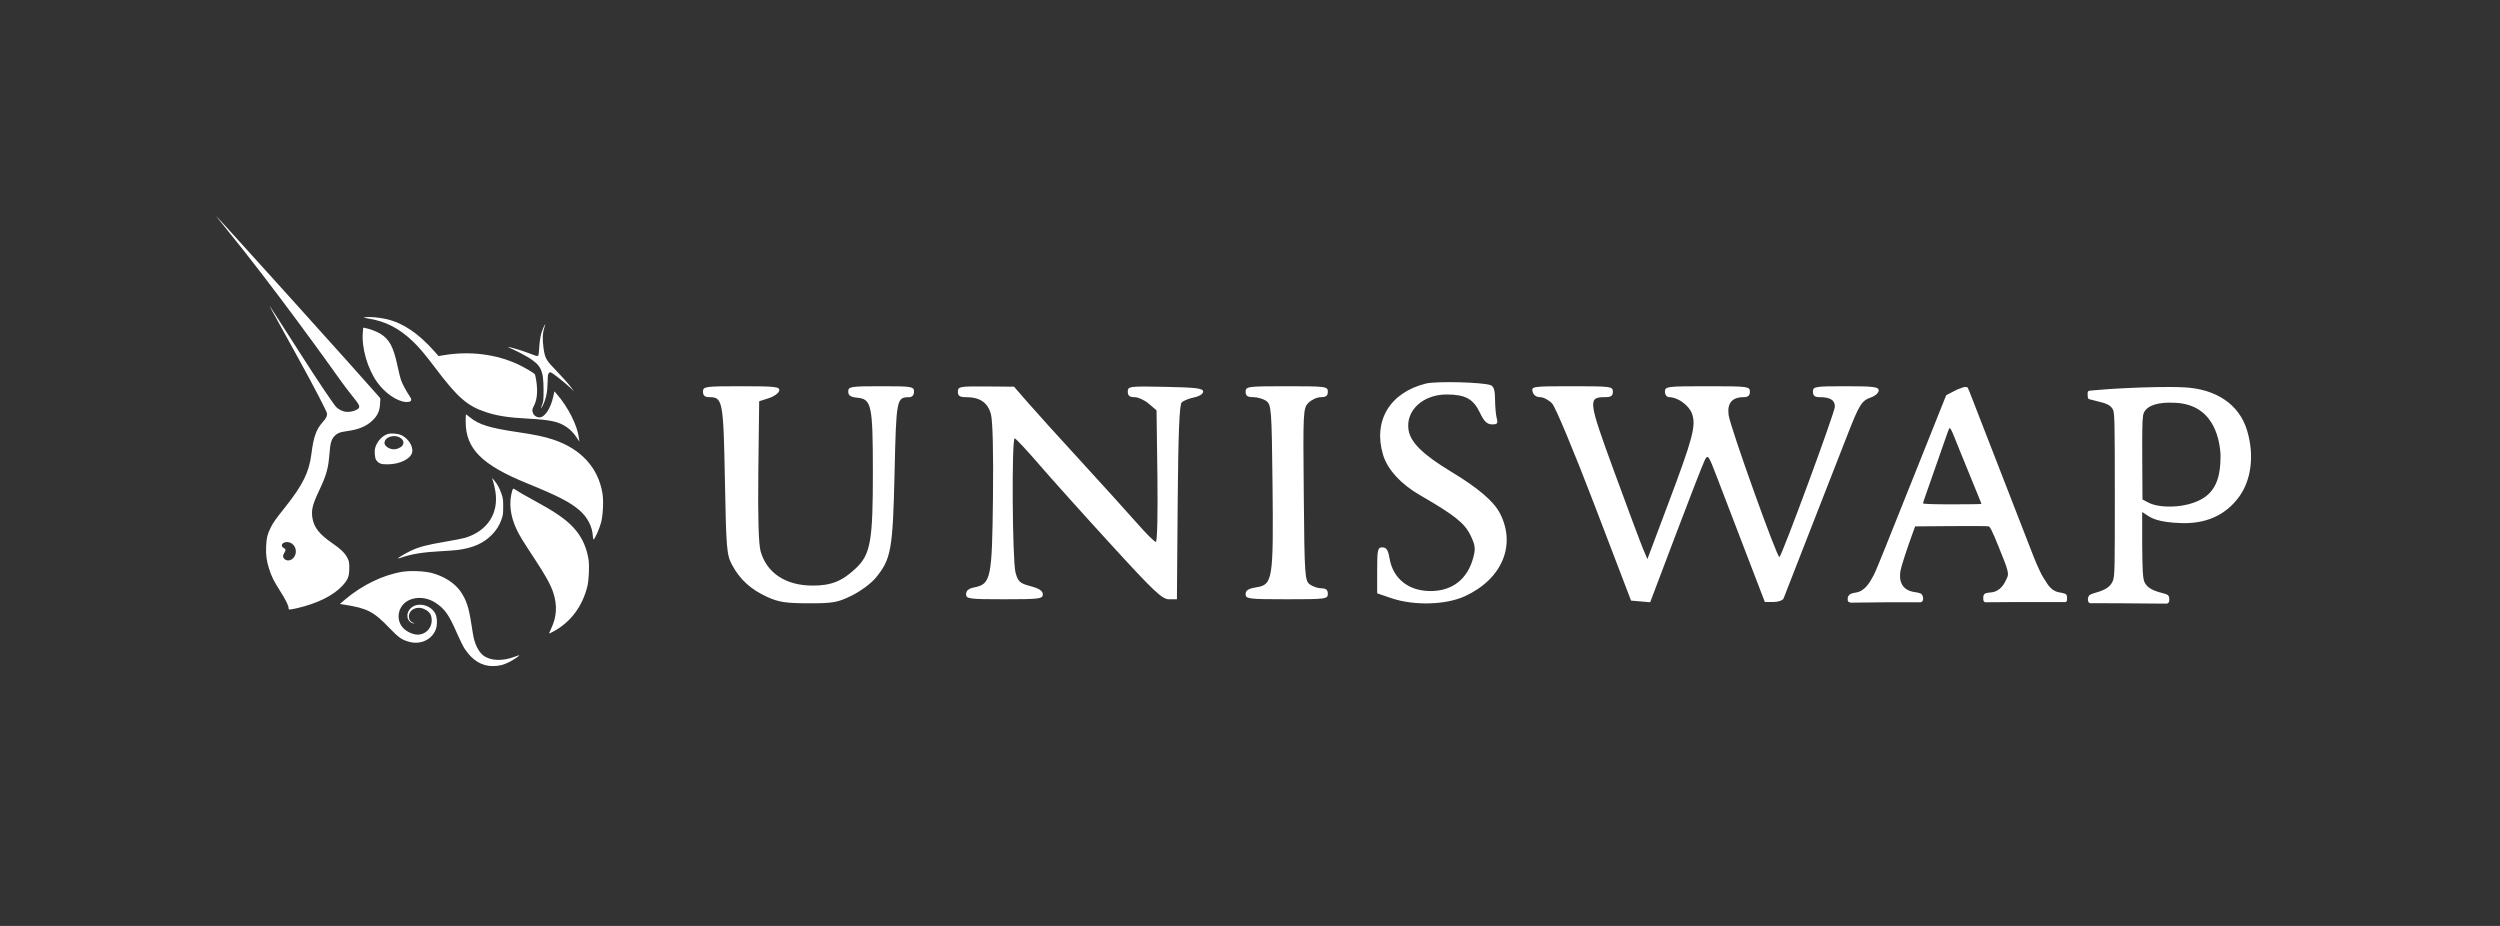 <svg width="81" height="30" viewBox="0 0 81 30" fill="none" xmlns="http://www.w3.org/2000/svg">
<rect x="0" y="0" width="81" height="30" fill="#333333" stroke="none"/>
<g clip-path="url(#clip0_2306_17083)">
<path fill-rule="evenodd" clip-rule="evenodd" d="M7.258 7.322C8.905 9.341 10.713 11.878 11.006 12.288C11.021 12.31 11.033 12.326 11.039 12.335C11.195 12.553 11.324 12.715 11.422 12.838C11.639 13.11 11.703 13.191 11.574 13.265C11.469 13.325 11.361 13.345 11.254 13.345C11.132 13.345 10.995 13.286 10.896 13.191C10.825 13.123 10.343 12.415 9.686 11.386C9.183 10.598 8.763 9.944 8.751 9.933C8.725 9.908 8.725 9.909 9.635 11.553C10.206 12.585 10.596 13.348 10.596 13.397C10.596 13.496 10.57 13.548 10.448 13.685C10.246 13.913 10.156 14.168 10.091 14.698C10.018 15.292 9.812 15.711 9.242 16.429C8.909 16.849 8.854 16.926 8.77 17.095C8.664 17.309 8.635 17.428 8.623 17.697C8.61 17.982 8.635 18.166 8.721 18.438C8.796 18.677 8.875 18.834 9.076 19.149C9.25 19.42 9.35 19.622 9.35 19.701C9.35 19.764 9.362 19.764 9.631 19.703C10.274 19.556 10.797 19.297 11.091 18.981C11.273 18.785 11.316 18.677 11.317 18.408C11.318 18.233 11.312 18.196 11.265 18.095C11.189 17.93 11.049 17.794 10.742 17.582C10.34 17.304 10.168 17.081 10.121 16.773C10.082 16.521 10.127 16.343 10.35 15.872C10.58 15.384 10.637 15.177 10.676 14.685C10.701 14.368 10.735 14.242 10.826 14.142C10.92 14.037 11.005 14.002 11.238 13.969C11.618 13.917 11.86 13.818 12.059 13.633C12.231 13.472 12.303 13.317 12.314 13.084L12.323 12.908L12.226 12.794C11.877 12.383 7.024 6.999 7.003 6.999C6.998 6.999 7.113 7.145 7.258 7.322ZM9.546 18.02C9.625 17.878 9.583 17.697 9.451 17.608C9.326 17.524 9.132 17.564 9.132 17.673C9.132 17.706 9.15 17.73 9.191 17.752C9.261 17.788 9.266 17.828 9.211 17.911C9.156 17.995 9.161 18.068 9.224 18.118C9.326 18.199 9.47 18.155 9.546 18.02ZM11.922 10.318C11.766 10.293 11.76 10.291 11.833 10.279C11.974 10.257 12.305 10.287 12.534 10.342C13.068 10.47 13.553 10.798 14.072 11.381L14.209 11.536L14.406 11.504C15.236 11.37 16.081 11.477 16.787 11.806C16.981 11.897 17.288 12.077 17.326 12.124C17.338 12.139 17.36 12.234 17.375 12.335C17.428 12.686 17.402 12.956 17.295 13.157C17.238 13.266 17.234 13.301 17.273 13.394C17.304 13.469 17.391 13.524 17.477 13.524C17.652 13.524 17.841 13.238 17.928 12.839L17.963 12.68L18.032 12.759C18.41 13.191 18.707 13.781 18.758 14.201L18.771 14.31L18.707 14.211C18.598 14.04 18.488 13.923 18.348 13.829C18.094 13.66 17.826 13.602 17.116 13.564C16.475 13.53 16.113 13.475 15.753 13.356C15.141 13.155 14.832 12.886 14.105 11.923C13.782 11.495 13.583 11.258 13.384 11.067C12.933 10.634 12.49 10.407 11.922 10.318ZM17.47 11.273C17.486 10.987 17.525 10.797 17.602 10.625C17.633 10.556 17.662 10.5 17.666 10.5C17.671 10.5 17.657 10.551 17.637 10.613C17.58 10.78 17.571 11.009 17.61 11.276C17.659 11.615 17.687 11.664 18.041 12.029C18.207 12.201 18.401 12.417 18.471 12.51L18.598 12.679L18.471 12.558C18.315 12.411 17.957 12.123 17.878 12.082C17.825 12.054 17.817 12.055 17.784 12.087C17.754 12.118 17.747 12.163 17.743 12.379C17.737 12.714 17.691 12.93 17.582 13.145C17.523 13.262 17.514 13.237 17.567 13.105C17.607 13.007 17.611 12.964 17.611 12.639C17.61 11.986 17.533 11.829 17.083 11.56C16.969 11.492 16.782 11.394 16.666 11.342C16.55 11.29 16.459 11.245 16.462 11.241C16.475 11.229 16.914 11.358 17.09 11.427C17.353 11.529 17.396 11.542 17.428 11.53C17.45 11.521 17.46 11.458 17.47 11.273ZM11.755 10.772C11.713 11.276 11.909 11.951 12.225 12.39C12.47 12.731 12.85 12.996 13.131 13.022C13.314 13.039 13.37 12.98 13.286 12.858C13.171 12.688 13.029 12.426 12.992 12.313C12.968 12.244 12.918 12.038 12.879 11.856C12.747 11.235 12.617 10.993 12.318 10.809C12.209 10.742 11.976 10.654 11.84 10.629L11.768 10.616L11.755 10.772ZM17.087 15.664C15.609 15.062 15.088 14.541 15.088 13.66C15.088 13.531 15.093 13.425 15.098 13.425C15.103 13.425 15.161 13.468 15.225 13.52C15.525 13.763 15.86 13.866 16.79 14.003C17.336 14.084 17.644 14.149 17.928 14.244C18.83 14.546 19.388 15.159 19.521 15.995C19.56 16.238 19.537 16.693 19.474 16.933C19.425 17.122 19.274 17.463 19.234 17.477C19.223 17.48 19.212 17.437 19.209 17.379C19.194 17.065 19.037 16.76 18.773 16.531C18.474 16.271 18.071 16.064 17.087 15.664ZM15.978 15.597C15.998 15.66 16.031 15.802 16.049 15.913C16.168 16.625 15.798 17.2 15.078 17.423C15.002 17.446 14.702 17.506 14.412 17.554C13.824 17.653 13.561 17.723 13.297 17.852C13.11 17.943 12.884 18.079 12.898 18.092C12.902 18.097 12.944 18.087 12.992 18.07C13.325 17.952 13.695 17.891 14.257 17.861C14.48 17.849 14.734 17.831 14.821 17.82C15.322 17.756 15.669 17.602 15.939 17.325C16.089 17.17 16.179 17.026 16.251 16.823C16.297 16.695 16.303 16.647 16.303 16.419C16.304 16.187 16.298 16.144 16.249 16.001C16.184 15.814 16.107 15.673 16.01 15.563L15.94 15.484L15.978 15.597ZM16.727 17.129C16.53 16.702 16.485 16.291 16.593 15.907C16.604 15.866 16.623 15.832 16.634 15.832C16.645 15.832 16.691 15.857 16.737 15.888C16.827 15.95 17.009 16.053 17.492 16.32C18.096 16.652 18.44 16.909 18.674 17.203C18.879 17.461 19.005 17.754 19.066 18.111C19.101 18.314 19.081 18.801 19.029 19.005C18.867 19.648 18.49 20.153 17.952 20.448C17.873 20.491 17.803 20.527 17.795 20.527C17.788 20.527 17.816 20.453 17.859 20.363C18.04 19.981 18.06 19.609 17.924 19.196C17.84 18.943 17.669 18.634 17.324 18.111C16.924 17.504 16.825 17.343 16.727 17.129ZM13.028 18.527C12.406 18.629 11.724 18.962 11.175 19.429L11.012 19.569L11.155 19.591C11.904 19.709 12.106 19.814 12.625 20.355C12.924 20.666 13.025 20.735 13.273 20.799C13.637 20.892 13.996 20.72 14.12 20.392C14.175 20.245 14.167 20.003 14.104 19.881C13.954 19.59 13.517 19.496 13.305 19.709C13.129 19.886 13.18 20.153 13.399 20.199C13.449 20.209 13.448 20.207 13.386 20.179C13.291 20.135 13.249 20.075 13.248 19.978C13.247 19.751 13.504 19.624 13.743 19.733C13.918 19.813 13.987 19.917 13.987 20.099C13.987 20.381 13.75 20.592 13.474 20.558C13.327 20.539 13.147 20.444 13.05 20.334C12.807 20.056 12.902 19.618 13.241 19.45C13.5 19.322 13.843 19.353 14.11 19.529C14.416 19.732 14.546 19.917 14.809 20.524C14.895 20.722 15.006 20.945 15.055 21.019C15.305 21.396 15.604 21.581 15.964 21.581C16.163 21.581 16.312 21.545 16.5 21.45C16.64 21.379 16.838 21.245 16.824 21.231C16.82 21.227 16.762 21.245 16.695 21.271C16.302 21.427 15.902 21.416 15.669 21.244C15.523 21.136 15.405 20.921 15.345 20.651C15.334 20.605 15.299 20.399 15.268 20.194C15.187 19.674 15.109 19.44 14.928 19.172C14.743 18.898 14.388 18.668 13.99 18.565C13.742 18.501 13.296 18.483 13.028 18.527ZM12.157 14.509C12.211 14.308 12.384 14.117 12.563 14.062C12.676 14.027 12.911 14.049 13.021 14.106C13.235 14.216 13.39 14.466 13.356 14.646C13.315 14.866 12.962 15.042 12.555 15.045C12.348 15.046 12.271 15.018 12.192 14.911C12.143 14.845 12.124 14.631 12.157 14.509ZM12.966 14.184C13.073 14.25 13.1 14.347 13.038 14.437C12.994 14.499 12.861 14.558 12.763 14.558C12.617 14.558 12.457 14.453 12.457 14.356C12.457 14.163 12.763 14.059 12.966 14.184ZM44.812 14.739C44.481 13.636 45.028 12.722 46.194 12.428C46.528 12.344 48.043 12.382 48.302 12.481C48.398 12.517 48.439 12.657 48.44 12.944C48.441 13.17 48.465 13.444 48.495 13.554C48.539 13.72 48.513 13.752 48.338 13.75C48.18 13.747 48.084 13.654 47.95 13.374C47.737 12.925 47.478 12.783 46.876 12.781C46.107 12.779 45.544 13.297 45.635 13.922C45.695 14.33 46.102 14.73 47.015 15.281C47.884 15.805 48.391 16.236 48.593 16.622C49.133 17.654 48.672 18.759 47.468 19.315C46.85 19.601 45.815 19.63 45.087 19.383L44.62 19.224V18.48C44.62 17.805 44.637 17.735 44.79 17.735C44.919 17.735 44.975 17.82 45.02 18.086C45.132 18.748 45.635 19.15 46.352 19.15C47.054 19.15 47.545 18.767 47.733 18.071C47.813 17.775 47.8 17.665 47.641 17.338C47.45 16.947 47.122 16.686 46.009 16.044C45.391 15.688 44.955 15.211 44.812 14.739ZM22.988 12.868C22.836 12.868 22.777 12.818 22.777 12.691C22.777 12.523 22.836 12.514 24.026 12.514C25.131 12.514 25.273 12.531 25.247 12.658C25.231 12.736 25.079 12.846 24.908 12.901L24.597 13.001L24.57 15.257C24.553 16.763 24.578 17.631 24.645 17.867C24.847 18.57 25.462 18.973 26.329 18.973C26.933 18.973 27.286 18.832 27.729 18.413C28.206 17.962 28.282 17.534 28.281 15.307C28.279 13.111 28.241 12.93 27.769 12.885C27.555 12.864 27.483 12.814 27.483 12.685C27.483 12.526 27.554 12.514 28.548 12.514C29.555 12.514 29.614 12.524 29.614 12.691C29.614 12.8 29.554 12.869 29.459 12.869C29.047 12.873 29.04 12.912 28.984 15.32C28.927 17.821 28.873 18.117 28.367 18.729C28.22 18.906 27.872 19.163 27.592 19.299C27.136 19.523 26.991 19.548 26.195 19.547C25.462 19.545 25.23 19.51 24.863 19.343C24.328 19.099 23.98 18.784 23.723 18.31C23.544 17.979 23.529 17.8 23.487 15.558C23.439 12.992 23.416 12.868 22.988 12.868ZM31.297 12.868C31.094 12.868 31.035 12.828 31.035 12.691C31.035 12.525 31.091 12.515 31.945 12.521L32.855 12.529L33.291 13.03C33.53 13.306 34.31 14.169 35.025 14.947C35.739 15.726 36.559 16.632 36.847 16.96C37.135 17.289 37.406 17.558 37.45 17.558C37.494 17.558 37.516 16.63 37.5 15.426L37.472 13.295L37.223 13.082C37.086 12.964 36.877 12.868 36.757 12.868C36.598 12.868 36.54 12.82 36.54 12.689C36.54 12.516 36.585 12.51 37.761 12.534C38.761 12.554 38.982 12.582 38.982 12.688C38.982 12.763 38.858 12.842 38.685 12.877C38.522 12.91 38.342 12.984 38.286 13.04C38.213 13.113 38.175 14.052 38.157 16.279L38.132 19.416H37.875C37.653 19.416 37.389 19.166 35.979 17.624C35.078 16.639 34.027 15.467 33.643 15.021C33.258 14.575 32.914 14.207 32.877 14.203C32.774 14.191 32.799 18.176 32.904 18.555C32.987 18.849 33.043 18.9 33.392 18.993C33.674 19.068 33.787 19.144 33.787 19.257C33.787 19.402 33.68 19.416 32.544 19.416C31.388 19.416 31.301 19.404 31.301 19.25C31.301 19.137 31.385 19.067 31.564 19.032C32.106 18.924 32.142 18.752 32.172 16.131C32.189 14.662 32.164 13.635 32.106 13.42C32.004 13.042 31.749 12.868 31.297 12.868ZM40.608 12.868C40.418 12.868 40.358 12.826 40.358 12.691C40.358 12.522 40.418 12.514 41.69 12.514C42.963 12.514 43.022 12.522 43.022 12.691C43.022 12.821 42.963 12.868 42.8 12.868C42.678 12.868 42.497 12.949 42.397 13.049C42.221 13.224 42.217 13.311 42.242 16.02C42.266 18.665 42.276 18.817 42.44 18.936C42.535 19.005 42.704 19.062 42.817 19.062C42.963 19.062 43.022 19.113 43.022 19.239C43.022 19.408 42.963 19.416 41.69 19.416C40.448 19.416 40.358 19.405 40.358 19.25C40.358 19.126 40.446 19.071 40.71 19.028C41.236 18.945 41.262 18.773 41.23 15.714C41.203 13.265 41.192 13.112 41.03 12.993C40.935 12.925 40.745 12.868 40.608 12.868ZM49.899 12.868C49.777 12.868 49.685 12.801 49.656 12.691C49.611 12.52 49.654 12.514 50.934 12.514C52.198 12.514 52.257 12.522 52.257 12.691C52.257 12.827 52.198 12.868 52.002 12.868C51.443 12.868 51.455 12.969 52.301 15.283C52.732 16.461 53.15 17.58 53.23 17.77L53.376 18.115L54.054 16.31C54.853 14.185 54.957 13.793 54.821 13.405C54.727 13.135 54.359 12.868 54.082 12.868C54.004 12.868 53.944 12.792 53.944 12.691C53.944 12.522 54.004 12.514 55.321 12.514C56.638 12.514 56.697 12.522 56.697 12.691C56.697 12.817 56.638 12.868 56.492 12.868C56.119 12.868 55.954 13.066 56.008 13.452C56.063 13.849 57.59 18.113 57.654 18.049C57.758 17.945 59.45 13.355 59.45 13.176C59.45 12.961 59.299 12.868 58.954 12.868C58.798 12.868 58.739 12.819 58.739 12.691C58.739 12.524 58.798 12.514 59.805 12.514C60.709 12.514 60.87 12.535 60.87 12.652C60.87 12.727 60.76 12.827 60.624 12.874C60.32 12.98 60.243 13.101 59.862 14.078C59.694 14.508 59.169 15.851 58.695 17.064C58.222 18.277 57.814 19.322 57.789 19.387C57.764 19.451 57.617 19.504 57.462 19.504H57.181L56.544 17.845C56.193 16.933 55.778 15.852 55.623 15.443C55.356 14.743 55.333 14.712 55.233 14.912C55.174 15.029 54.753 16.112 54.296 17.319L53.466 19.513L53.156 19.486L52.846 19.46L51.665 16.37C51.005 14.644 50.398 13.189 50.289 13.074C50.182 12.961 50.007 12.868 49.899 12.868ZM67.654 12.906C67.639 12.872 67.639 12.751 67.639 12.751C67.639 12.751 67.636 12.708 67.654 12.684C67.672 12.661 67.679 12.661 67.744 12.654L67.745 12.654C67.984 12.632 68.465 12.593 68.867 12.576C68.903 12.574 68.944 12.572 68.989 12.57L68.99 12.57L68.99 12.57L68.991 12.57C69.432 12.55 70.223 12.523 70.766 12.55C71.809 12.602 72.55 13.106 72.803 13.939C73.056 14.772 72.922 15.554 72.578 16.051C72.233 16.549 71.654 16.977 70.691 16.949C69.897 16.926 69.684 16.777 69.514 16.659C69.478 16.633 69.444 16.61 69.407 16.589V17.651C69.415 18.375 69.421 18.723 69.478 18.852C69.553 19.025 69.724 19.132 70.057 19.214C70.057 19.214 70.207 19.249 70.246 19.287C70.285 19.324 70.285 19.408 70.285 19.408C70.285 19.408 70.293 19.486 70.262 19.526C70.23 19.566 70.17 19.558 70.17 19.558L68.696 19.546L67.808 19.543C67.808 19.543 67.714 19.561 67.68 19.524C67.644 19.486 67.648 19.408 67.648 19.408C67.648 19.408 67.655 19.324 67.696 19.286C67.737 19.248 67.889 19.206 67.889 19.206C68.231 19.11 68.38 19.008 68.458 18.816C68.52 18.662 68.521 18.375 68.52 16.036C68.519 13.817 68.516 13.403 68.465 13.284C68.39 13.108 68.202 13.061 67.933 12.995L67.933 12.995C67.88 12.982 67.823 12.968 67.764 12.952C67.764 12.952 67.669 12.939 67.654 12.906ZM71.945 14.716C71.945 15.08 71.939 15.649 71.552 16.013C71.164 16.377 70.402 16.477 69.884 16.376C69.721 16.344 69.628 16.294 69.556 16.256L69.549 16.253L69.416 16.183L69.409 14.905C69.404 14.104 69.412 13.582 69.431 13.508C69.448 13.085 70.071 13.033 70.375 13.048C71.677 13.048 71.907 14.145 71.945 14.716ZM63.565 12.564C63.565 12.564 63.502 12.588 63.405 12.625L63.057 12.804L62.807 13.429C62.669 13.773 62.417 14.404 62.247 14.832C61.938 15.61 61.733 16.122 61.517 16.656C61.454 16.813 61.263 17.291 61.092 17.719C60.922 18.146 60.752 18.553 60.714 18.623C60.708 18.634 60.701 18.647 60.694 18.66C60.599 18.839 60.433 19.15 60.141 19.197C60.141 19.197 59.98 19.213 59.92 19.272C59.861 19.331 59.867 19.379 59.867 19.379V19.453C59.867 19.453 59.872 19.489 59.906 19.507C59.94 19.525 59.985 19.526 59.985 19.526L61.055 19.514H62.16C62.16 19.514 62.238 19.523 62.268 19.498C62.298 19.473 62.307 19.436 62.307 19.436V19.358C62.307 19.358 62.291 19.273 62.248 19.24C62.204 19.207 62.04 19.184 62.04 19.184C61.597 19.126 61.521 18.791 61.576 18.491C61.602 18.343 61.78 17.796 61.981 17.245L62.05 17.055L63.208 17.046C63.845 17.041 64.395 17.044 64.43 17.053C64.48 17.066 64.551 17.209 64.757 17.718C65.071 18.489 65.096 18.583 65.026 18.727C65.022 18.736 65.018 18.746 65.013 18.756C64.948 18.896 64.821 19.167 64.503 19.195C64.503 19.195 64.334 19.201 64.292 19.251C64.25 19.302 64.259 19.36 64.259 19.36V19.437C64.259 19.437 64.271 19.482 64.292 19.5C64.314 19.518 64.351 19.513 64.351 19.513L65.402 19.506L66.88 19.506C66.88 19.506 66.938 19.512 66.953 19.49C66.969 19.467 66.972 19.441 66.972 19.441V19.339C66.972 19.339 66.966 19.284 66.938 19.254C66.909 19.224 66.718 19.192 66.718 19.192C66.473 19.153 66.351 18.951 66.26 18.8C66.237 18.762 66.216 18.727 66.195 18.699C66.153 18.641 66.003 18.327 65.885 18.025C65.767 17.723 65.502 17.04 65.295 16.508C65.088 15.975 64.8 15.233 64.654 14.858C64.508 14.483 64.23 13.769 64.037 13.272C64.006 13.19 63.977 13.117 63.952 13.051L63.952 13.051C63.822 12.717 63.77 12.582 63.756 12.564C63.709 12.505 63.565 12.564 63.565 12.564ZM63.496 14.596C63.45 14.483 63.367 14.279 63.314 14.144C63.216 13.898 63.179 13.841 63.149 13.892C63.14 13.907 63.079 14.075 63.013 14.266C62.584 15.499 62.39 16.055 62.351 16.159C62.327 16.225 62.307 16.293 62.307 16.31C62.307 16.329 62.655 16.341 63.252 16.341C63.773 16.341 64.198 16.334 64.198 16.327C64.198 16.319 64.152 16.201 64.095 16.065C64.038 15.929 63.9 15.589 63.787 15.31C63.674 15.031 63.543 14.709 63.496 14.596Z" fill="white"/>
</g>
<defs>
<clipPath id="clip0_2306_17083">
<rect width="66" height="16.483" fill="white" transform="translate(7 6.999)"/>
</clipPath>
</defs>
</svg>
